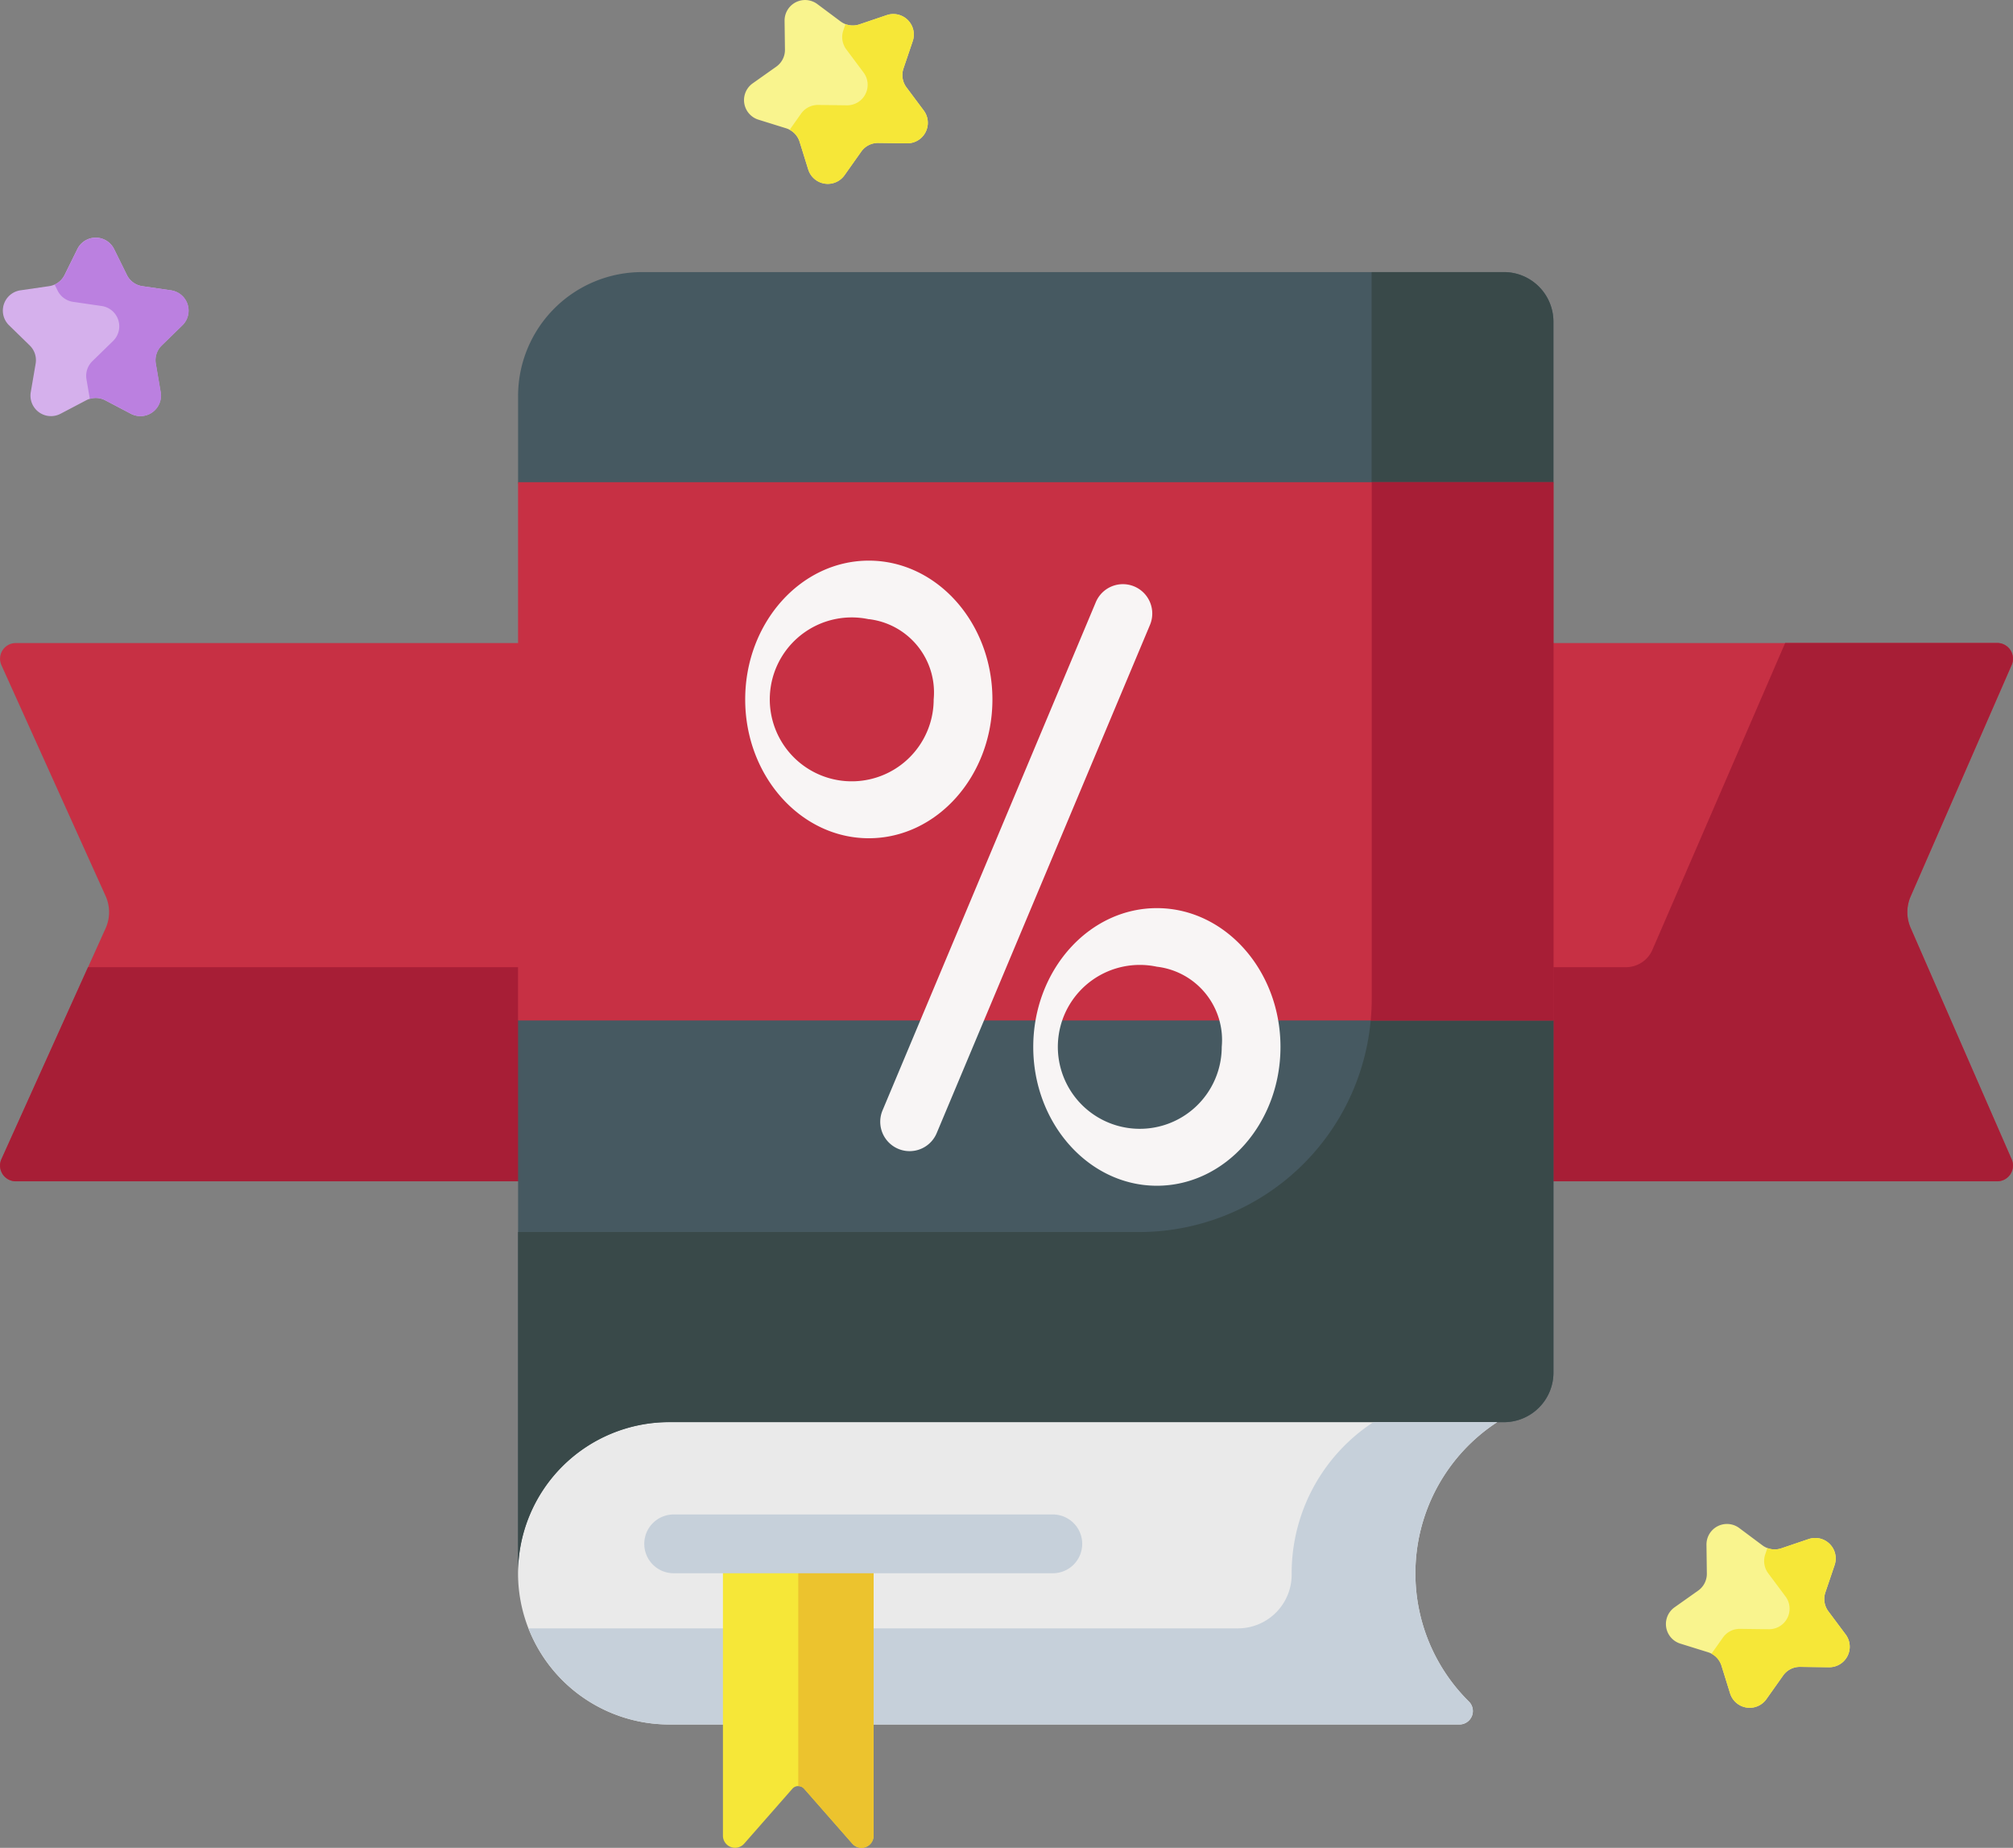 <svg xmlns="http://www.w3.org/2000/svg" width="76.863" height="70.554" viewBox="0 0 76.863 70.554">
  <rect x="0" y="0" width="76.863" height="70.554" fill="#808080" stroke="none"/>
  <g id="sale" transform="translate(0 -21.012)">
    <g id="Group_40" data-name="Group 40" transform="translate(0 45.564)">
      <path id="Path_327" data-name="Path 327" d="M76.265,205.108H.6a.6.6,0,0,1-.545-.844l3.978-8.818a1.5,1.5,0,0,0,0-1.23L.054,185.4a.6.6,0,0,1,.545-.844H76.265a.6.6,0,0,1,.548.837l-3.859,8.841a1.5,1.5,0,0,0,0,1.2l3.859,8.841A.6.6,0,0,1,76.265,205.108Z" transform="translate(0 -184.555)" fill="#c73044"/>
    </g>
    <g id="Group_41" data-name="Group 41" transform="translate(0 45.564)">
      <path id="Path_328" data-name="Path 328" d="M72.953,195.431a1.5,1.5,0,0,1,0-1.2l3.859-8.841a.6.6,0,0,0-.548-.837h-8.1l-5.071,11.72a1.1,1.1,0,0,1-1,.66H3.36l-3.306,7.33a.6.6,0,0,0,.545.844H76.265a.6.6,0,0,0,.548-.837Z" transform="translate(0 -184.556)" fill="#a71e36"/>
    </g>
    <g id="Group_43" data-name="Group 43" transform="translate(19.781 31.401)">
      <g id="Group_42" data-name="Group 42">
        <path id="Path_329" data-name="Path 329" d="M169.407,90.211H136.5a4.733,4.733,0,0,0-4.733,4.733v3.289l1.944,10.657-1.944,9.9v21.107a5.772,5.772,0,0,1,5.772-5.772h31.869a1.893,1.893,0,0,0,1.893-1.893V118.787l-1.794-10.277L171.3,98.233V92.1A1.893,1.893,0,0,0,169.407,90.211Z" transform="translate(-131.766 -90.211)" fill="#465961"/>
      </g>
    </g>
    <g id="Group_45" data-name="Group 45" transform="translate(19.781 75.311)">
      <g id="Group_44" data-name="Group 44" transform="translate(0 0)">
        <path id="Path_330" data-name="Path 330" d="M166.03,388.478a6.891,6.891,0,0,1,3.123-5.772H137.538a5.772,5.772,0,0,0,0,11.545h30.175a.512.512,0,0,0,.353-.881A6.874,6.874,0,0,1,166.03,388.478Z" transform="translate(-131.766 -382.706)" fill="#eaeaea"/>
      </g>
    </g>
    <g id="Group_47" data-name="Group 47" transform="translate(19.781 31.401)">
      <g id="Group_46" data-name="Group 46">
        <path id="Path_331" data-name="Path 331" d="M169.408,90.211h-5.048v27.767a8.886,8.886,0,0,1-8.886,8.886H131.767v13.03a5.772,5.772,0,0,1,5.772-5.772h31.869a1.893,1.893,0,0,0,1.893-1.893V118.787l-1.794-10.277L171.3,98.233V92.1A1.893,1.893,0,0,0,169.408,90.211Z" transform="translate(-131.767 -90.211)" fill="#394949"/>
      </g>
    </g>
    <g id="Group_49" data-name="Group 49" transform="translate(20.178 75.311)">
      <g id="Group_48" data-name="Group 48">
        <path id="Path_332" data-name="Path 332" d="M168.277,388.477a6.891,6.891,0,0,1,3.123-5.772h-4.725a6.891,6.891,0,0,0-3.123,5.772v.022a2.052,2.052,0,0,1-2.04,2.081h-27.1a5.773,5.773,0,0,0,5.375,3.669h30.175a.512.512,0,0,0,.353-.881A6.874,6.874,0,0,1,168.277,388.477Z" transform="translate(-134.41 -382.705)" fill="#c6d0da"/>
      </g>
    </g>
    <g id="Group_50" data-name="Group 50" transform="translate(27.604 79.959)">
      <path id="Path_333" data-name="Path 333" d="M183.871,413.668v11.144a.463.463,0,0,0,.81.305l1.843-2.1a.3.3,0,0,1,.447,0l1.843,2.1a.463.463,0,0,0,.81-.305V413.668Z" transform="translate(-183.871 -413.668)" fill="#f6e738"/>
    </g>
    <g id="Group_51" data-name="Group 51" transform="translate(30.48 79.959)">
      <path id="Path_334" data-name="Path 334" d="M203.032,413.668v9.251a.3.3,0,0,1,.224.1l1.843,2.1a.463.463,0,0,0,.81-.305V413.668Z" transform="translate(-203.032 -413.668)" fill="#ecc32e"/>
    </g>
    <g id="Group_52" data-name="Group 52" transform="translate(19.781 39.423)">
      <path id="Path_335" data-name="Path 335" d="M131.767,143.648H171.3V164.2H131.767Z" transform="translate(-131.767 -143.648)" fill="#c73044"/>
    </g>
    <g id="Group_53" data-name="Group 53" transform="translate(52.336 39.423)">
      <path id="Path_336" data-name="Path 336" d="M355.6,164.2V143.648h-6.942v19.745c0,.273-.014.542-.038.809h6.98Z" transform="translate(-348.616 -143.648)" fill="#a71e36"/>
    </g>
    <g id="Group_57" data-name="Group 57" transform="translate(28.454 42.412)">
      <g id="Group_54" data-name="Group 54" transform="translate(5.157 0.904)">
        <path id="Path_337" data-name="Path 337" d="M225.01,191.233a1.122,1.122,0,0,1-1.034-1.556l8.144-19.405a1.121,1.121,0,1,1,2.068.868l-8.144,19.405A1.122,1.122,0,0,1,225.01,191.233Z" transform="translate(-223.889 -169.584)" fill="#f8f5f5"/>
      </g>
      <g id="Group_55" data-name="Group 55">
        <path id="Path_338" data-name="Path 338" d="M194.254,174.166c-2.6,0-4.72-2.379-4.72-5.3s2.118-5.3,4.72-5.3,4.72,2.379,4.72,5.3S196.857,174.166,194.254,174.166Zm0-8.363a3.129,3.129,0,1,0,2.477,3.06A2.819,2.819,0,0,0,194.254,165.8Z" transform="translate(-189.534 -163.56)" fill="#f8f5f5"/>
      </g>
      <g id="Group_56" data-name="Group 56" transform="translate(10.999 13.268)">
        <path id="Path_339" data-name="Path 339" d="M267.52,262.546c-2.6,0-4.72-2.379-4.72-5.3s2.117-5.3,4.72-5.3,4.72,2.379,4.72,5.3S270.123,262.546,267.52,262.546Zm0-8.363a3.129,3.129,0,1,0,2.477,3.06A2.818,2.818,0,0,0,267.52,254.183Z" transform="translate(-262.8 -251.94)" fill="#f8f5f5"/>
      </g>
    </g>
    <g id="Group_60" data-name="Group 60" transform="translate(0.111 30.084)">
      <g id="Group_58" data-name="Group 58" transform="translate(0 0)">
        <path id="Path_340" data-name="Path 340" d="M4.982,81.876l.488.989a.783.783,0,0,0,.59.428l1.092.159a.783.783,0,0,1,.434,1.336l-.79.77a.784.784,0,0,0-.225.693l.186,1.088a.783.783,0,0,1-1.137.826l-.977-.513a.783.783,0,0,0-.729,0l-.977.513A.783.783,0,0,1,1.8,87.339l.186-1.088a.784.784,0,0,0-.225-.693l-.79-.77a.783.783,0,0,1,.434-1.336L2.5,83.293a.783.783,0,0,0,.59-.428l.488-.989A.783.783,0,0,1,4.982,81.876Z" transform="translate(-0.736 -81.439)" fill="#d5b0ec"/>
      </g>
      <g id="Group_59" data-name="Group 59" transform="translate(1.971 0)">
        <path id="Path_341" data-name="Path 341" d="M18.311,83.453l-1.092-.159a.783.783,0,0,1-.59-.428l-.488-.989a.783.783,0,0,0-1.4,0l-.488.989a.782.782,0,0,1-.382.367l.114.231a.783.783,0,0,0,.59.428l1.092.159a.783.783,0,0,1,.434,1.336l-.79.77a.784.784,0,0,0-.225.693l.128.748a.783.783,0,0,1,.595.054l.977.513a.783.783,0,0,0,1.137-.826l-.186-1.087a.784.784,0,0,1,.225-.693l.79-.77A.783.783,0,0,0,18.311,83.453Z" transform="translate(-13.866 -81.439)" fill="#bb80e0"/>
      </g>
    </g>
    <g id="Group_61" data-name="Group 61" transform="translate(63.609 79.199)">
      <path id="Path_342" data-name="Path 342" d="M430.155,410.172l-.354,1.045a.783.783,0,0,0,.114.72l.66.884a.783.783,0,0,1-.638,1.252l-1.1-.014a.783.783,0,0,0-.65.331l-.637.9a.783.783,0,0,1-1.388-.22l-.328-1.054a.783.783,0,0,0-.516-.516l-1.054-.328a.783.783,0,0,1-.22-1.388l.9-.637a.784.784,0,0,0,.331-.65l-.014-1.1a.783.783,0,0,1,1.252-.638l.884.66a.784.784,0,0,0,.72.114l1.045-.354A.783.783,0,0,1,430.155,410.172Z" transform="translate(-423.711 -408.602)" fill="#f9f48e"/>
    </g>
    <g id="Group_62" data-name="Group 62" transform="translate(65.347 79.732)">
      <path id="Path_343" data-name="Path 343" d="M440.412,415.842l-.66-.884a.784.784,0,0,1-.114-.72l.354-1.045A.783.783,0,0,0,439,412.2l-1.045.354a.783.783,0,0,1-.53-.011l-.083.244a.783.783,0,0,0,.114.72l.66.884a.783.783,0,0,1-.638,1.252l-1.1-.014a.784.784,0,0,0-.65.331l-.438.619a.782.782,0,0,1,.382.459l.328,1.054a.783.783,0,0,0,1.388.22l.637-.9a.783.783,0,0,1,.65-.331l1.1.014A.783.783,0,0,0,440.412,415.842Z" transform="translate(-435.287 -412.156)" fill="#f6e738"/>
    </g>
    <g id="Group_63" data-name="Group 63" transform="translate(28.408 21.012)">
      <path id="Path_344" data-name="Path 344" d="M195.675,22.582l-.354,1.045a.783.783,0,0,0,.114.72l.66.884a.783.783,0,0,1-.638,1.252l-1.1-.014a.784.784,0,0,0-.65.331l-.637.9a.783.783,0,0,1-1.388-.22l-.328-1.054a.783.783,0,0,0-.516-.516l-1.054-.328a.783.783,0,0,1-.22-1.388l.9-.637a.784.784,0,0,0,.331-.65l-.014-1.1a.783.783,0,0,1,1.252-.638l.884.66a.784.784,0,0,0,.72.114l1.045-.354a.783.783,0,0,1,.993.993Z" transform="translate(-189.231 -21.012)" fill="#f9f48e"/>
    </g>
    <g id="Group_64" data-name="Group 64" transform="translate(30.146 21.546)">
      <path id="Path_345" data-name="Path 345" d="M205.932,28.252l-.66-.884a.784.784,0,0,1-.114-.72l.354-1.045a.783.783,0,0,0-.993-.993l-1.045.354a.782.782,0,0,1-.53-.011l-.083.244a.783.783,0,0,0,.114.72l.66.884A.783.783,0,0,1,203,28.053l-1.1-.014a.784.784,0,0,0-.65.331l-.438.619a.783.783,0,0,1,.382.459l.328,1.054a.783.783,0,0,0,1.388.22l.637-.9a.784.784,0,0,1,.65-.331l1.1.014A.783.783,0,0,0,205.932,28.252Z" transform="translate(-200.807 -24.566)" fill="#f6e738"/>
    </g>
    <g id="Group_65" data-name="Group 65" transform="translate(24.634 78.838)">
      <path id="Path_346" data-name="Path 346" d="M179.626,408.44H165.215a1.122,1.122,0,1,1,0-2.243h14.411a1.122,1.122,0,1,1,0,2.243Z" transform="translate(-164.093 -406.197)" fill="#c6d0da"/>
    </g>
  </g>
</svg>
